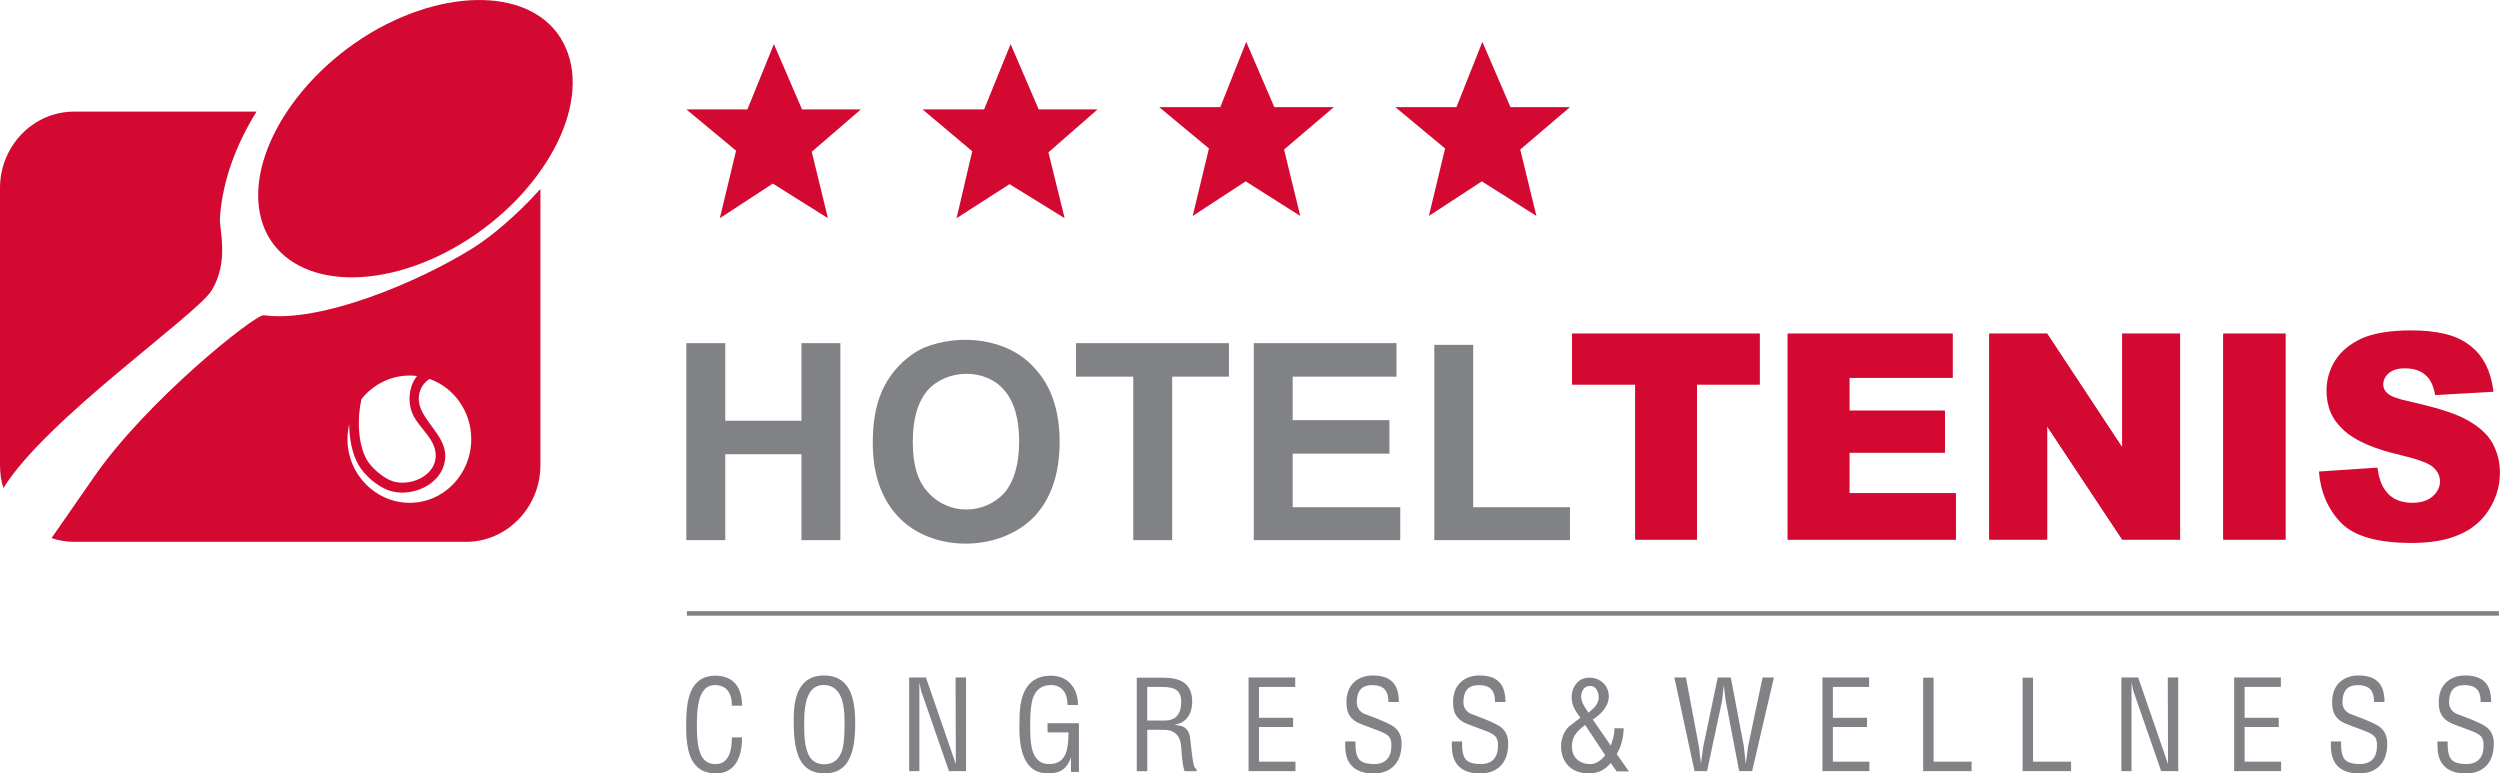 <svg viewBox="0 0 139 43" fill="none" xmlns="http://www.w3.org/2000/svg">
<g id="Vrstva_1" clip-path="url(#clip0_1011_1942)">
<path id="Vector" fill-rule="evenodd" clip-rule="evenodd" d="M38.16 30.032V19.079H40.324V23.393H44.56V19.079H46.724V30.032H44.56V25.254H40.324V30.032H38.16Z" fill="#808285"/>
<path id="Vector_2" fill-rule="evenodd" clip-rule="evenodd" d="M63.01 30.032V20.942H59.824V19.079H68.329V20.942H65.173V30.032H63.01Z" fill="#808285"/>
<path id="Vector_3" fill-rule="evenodd" clip-rule="evenodd" d="M69.71 30.032V19.079H77.644V20.942H71.873V23.361H77.252V25.223H71.873V28.201H77.854V30.032H69.71Z" fill="#808285"/>
<path id="Vector_4" fill-rule="evenodd" clip-rule="evenodd" d="M79.747 30.032V19.174H81.91V28.201H87.289V30.032H79.747Z" fill="#808285"/>
<path id="Vector_5" fill-rule="evenodd" clip-rule="evenodd" d="M87.408 18.553H97.835V21.376H94.35V29.999H90.923V21.376H87.408V18.553Z" fill="#D30932"/>
<path id="Vector_6" fill-rule="evenodd" clip-rule="evenodd" d="M99.398 18.553H108.562V21.003H102.823V22.835H108.141V25.162H102.823V27.425H108.743V29.999H99.398V18.553Z" fill="#D30932"/>
<path id="Vector_7" fill-rule="evenodd" clip-rule="evenodd" d="M110.606 18.553H113.821L117.997 24.881V18.553H121.212V29.999H117.997L113.821 23.703V29.999H110.606V18.553Z" fill="#D30932"/>
<path id="Vector_8" fill-rule="evenodd" clip-rule="evenodd" d="M123.616 18.553H127.07V29.999H123.616V18.553Z" fill="#D30932"/>
<path id="Vector_9" fill-rule="evenodd" clip-rule="evenodd" d="M43.029 2.452L44.592 6.082H47.865L45.133 8.44L46.033 12.131L42.968 10.207L40.023 12.131L40.926 8.377L38.16 6.082H41.557L43.029 2.452Z" fill="#D30932"/>
<path id="Vector_10" fill-rule="evenodd" clip-rule="evenodd" d="M56.19 2.452L57.751 6.082H61.027L58.292 8.47L59.195 12.131L56.129 10.239L53.185 12.131L54.056 8.409L51.292 6.082H54.717L56.19 2.452Z" fill="#D30932"/>
<path id="Vector_11" fill-rule="evenodd" clip-rule="evenodd" d="M69.29 2.328L70.853 5.958H74.158L71.393 8.314L72.295 12.007L69.259 10.083L66.314 12.007L67.217 8.254L64.453 5.958H67.848L69.29 2.328Z" fill="#D30932"/>
<path id="Vector_12" fill-rule="evenodd" clip-rule="evenodd" d="M20.552 1.863C25.179 -0.897 30.077 -0.557 31.46 2.67C32.872 5.896 30.257 10.767 25.63 13.559C21.033 16.319 16.135 15.979 14.723 12.752C13.34 9.524 15.954 4.655 20.552 1.863ZM4.117 6.206H14.264C13.132 8.022 12.365 10.062 12.23 12.1C12.169 12.689 12.769 14.489 11.778 16.133C10.953 17.505 2.546 23.308 0.19 27.137C0.063 26.738 0 26.316 0 25.874V10.457C0 8.099 1.863 6.206 4.117 6.206ZM20.095 22.191C19.852 23.259 19.895 24.665 20.383 25.543C20.644 26.01 21.313 26.585 21.831 26.756C22.633 27.017 23.781 26.638 24.124 25.833C24.161 25.745 24.189 25.652 24.206 25.554C24.389 24.508 23.32 23.864 22.945 23.024C22.655 22.374 22.723 21.475 23.188 20.905C23.053 20.89 22.918 20.88 22.778 20.88C21.701 20.88 20.733 21.39 20.097 22.191H20.095ZM23.885 21.068C23.702 21.186 23.477 21.39 23.357 21.72C23.222 22.119 23.292 22.49 23.427 22.792C23.859 23.758 24.938 24.471 24.732 25.652C24.708 25.792 24.667 25.927 24.612 26.057C24.167 27.103 22.733 27.631 21.67 27.284C20.995 27.064 20.262 26.436 19.916 25.819C19.579 25.215 19.422 24.406 19.414 23.595C19.352 23.86 19.32 24.135 19.32 24.418C19.32 26.373 20.882 27.956 22.776 27.956C24.671 27.956 26.201 26.373 26.201 24.418C26.201 22.865 25.232 21.545 23.885 21.07V21.068ZM30.047 10.506V25.874C30.047 28.201 28.184 30.125 25.93 30.125H4.117C3.682 30.125 3.26 30.052 2.864 29.919L5.2 26.558C8.115 22.307 14.183 17.468 14.664 17.528C17.82 17.962 23.259 15.699 26.323 13.775C27.317 13.15 28.745 11.959 30.049 10.504L30.047 10.506Z" fill="#D30932"/>
<path id="Vector_13" fill-rule="evenodd" clip-rule="evenodd" d="M87.408 18.553H97.835V21.376H94.35V29.999H90.923V21.376H87.408V18.553Z" fill="#D30932"/>
<path id="Vector_14" fill-rule="evenodd" clip-rule="evenodd" d="M99.398 18.553H108.562V21.003H102.823V22.835H108.141V25.162H102.823V27.425H108.743V29.999H99.398V18.553Z" fill="#D30932"/>
<path id="Vector_15" fill-rule="evenodd" clip-rule="evenodd" d="M110.606 18.553H113.821L117.997 24.881V18.553H121.212V29.999H117.997L113.821 23.703V29.999H110.606V18.553Z" fill="#D30932"/>
<path id="Vector_16" fill-rule="evenodd" clip-rule="evenodd" d="M123.616 18.553H127.07V29.999H123.616V18.553Z" fill="#D30932"/>
<path id="Vector_17" fill-rule="evenodd" clip-rule="evenodd" d="M128.936 26.216L132.18 26C132.27 26.559 132.39 26.962 132.629 27.272C132.96 27.738 133.47 27.955 134.131 27.955C134.612 27.955 135.002 27.832 135.273 27.582C135.514 27.364 135.663 27.086 135.663 26.776C135.663 26.465 135.544 26.216 135.273 25.969C135.034 25.751 134.432 25.535 133.531 25.317C132.029 24.975 130.948 24.51 130.316 23.921C129.655 23.332 129.355 22.617 129.355 21.718C129.355 21.129 129.504 20.57 129.836 20.043C130.165 19.515 130.677 19.113 131.338 18.802C131.999 18.524 132.9 18.369 134.041 18.369C135.483 18.369 136.566 18.616 137.285 19.176C138.037 19.733 138.488 20.572 138.637 21.781L135.393 21.967C135.302 21.439 135.122 21.068 134.851 20.85C134.583 20.603 134.19 20.479 133.71 20.479C133.319 20.479 133.019 20.572 132.807 20.758C132.627 20.913 132.507 21.131 132.507 21.378C132.507 21.565 132.598 21.749 132.747 21.875C132.927 22.03 133.317 22.185 133.92 22.309C135.422 22.651 136.473 22.961 137.134 23.332C137.764 23.674 138.247 24.076 138.547 24.573C138.847 25.101 138.996 25.658 138.996 26.279C138.996 27.023 138.786 27.706 138.396 28.326C138.005 28.947 137.464 29.412 136.744 29.722C136.054 30.033 135.151 30.188 134.069 30.188C132.205 30.188 130.883 29.815 130.163 29.071C129.442 28.326 129.02 27.364 128.932 26.216H128.936Z" fill="#D30932"/>
<path id="Vector_18" fill-rule="evenodd" clip-rule="evenodd" d="M38.19 33.981H138.939V34.232H38.19V33.981Z" fill="#808285"/>
<path id="Vector_19" fill-rule="evenodd" clip-rule="evenodd" d="M38.15 40.422C38.15 39.886 38.174 39.472 38.219 39.176C38.292 38.691 38.437 38.316 38.653 38.053C38.915 37.731 39.29 37.568 39.776 37.568C40.198 37.568 40.538 37.684 40.791 37.915C41.102 38.202 41.259 38.644 41.259 39.239H40.692C40.692 38.952 40.647 38.72 40.553 38.539C40.396 38.239 40.122 38.09 39.729 38.09C39.337 38.09 39.037 38.355 38.886 38.887C38.794 39.205 38.747 39.649 38.747 40.216V40.418C38.747 41.227 38.843 41.783 39.037 42.089C39.204 42.352 39.453 42.484 39.784 42.484C40.149 42.484 40.404 42.301 40.553 41.936C40.645 41.704 40.692 41.392 40.692 40.999H41.259C41.259 41.702 41.112 42.225 40.816 42.566C40.567 42.857 40.231 43.002 39.812 43.002C39.153 43.002 38.692 42.729 38.435 42.185C38.246 41.789 38.15 41.202 38.15 40.424V40.422ZM44.131 40.195V40C44.131 39.617 44.156 39.293 44.207 39.03C44.29 38.596 44.441 38.259 44.657 38.019C44.933 37.709 45.321 37.556 45.82 37.556C46.457 37.556 46.916 37.807 47.197 38.31C47.432 38.73 47.55 39.34 47.55 40.14C47.55 40.662 47.522 41.08 47.467 41.394C47.379 41.883 47.226 42.258 47.01 42.515C46.738 42.839 46.355 43 45.861 43C45.2 43 44.737 42.739 44.47 42.217C44.245 41.779 44.131 41.104 44.131 40.195ZM44.713 40.104C44.713 40.613 44.725 40.966 44.749 41.164C44.796 41.575 44.89 41.887 45.033 42.099C45.208 42.362 45.471 42.494 45.822 42.494C46.339 42.494 46.677 42.217 46.84 41.661C46.918 41.388 46.957 40.927 46.957 40.275V40.075C46.957 39.488 46.883 39.032 46.736 38.71C46.547 38.294 46.233 38.086 45.794 38.086C45.378 38.086 45.084 38.304 44.908 38.744C44.778 39.072 44.713 39.523 44.713 40.102V40.104ZM50.549 42.876V37.666H51.482L53.144 42.482L53.13 37.666H53.712V42.876H52.763L51.214 38.406L51.117 37.935V42.876H50.551H50.549ZM56.682 40.208C56.682 39.753 56.704 39.401 56.745 39.156C56.823 38.693 56.976 38.329 57.202 38.068C57.492 37.735 57.902 37.568 58.428 37.568C58.903 37.568 59.279 37.731 59.556 38.053C59.809 38.349 59.936 38.73 59.936 39.197H59.354C59.354 38.883 59.287 38.628 59.154 38.435C58.993 38.204 58.749 38.09 58.428 38.09C57.924 38.09 57.59 38.339 57.424 38.838C57.328 39.13 57.278 39.6 57.278 40.252V40.487C57.278 41.074 57.328 41.508 57.424 41.791C57.584 42.252 57.886 42.484 58.33 42.484C58.773 42.484 59.075 42.301 59.236 41.936C59.352 41.677 59.409 41.272 59.409 40.723H58.245V40.21H59.989V42.92H59.546V42.109C59.436 42.419 59.291 42.641 59.11 42.774C58.906 42.928 58.624 43.004 58.261 43.004C57.714 43.004 57.308 42.776 57.045 42.321C56.802 41.903 56.678 41.29 56.678 40.487V40.212L56.682 40.208ZM63.204 42.876V37.68H64.706C65.159 37.68 65.513 37.758 65.766 37.915C66.113 38.127 66.285 38.486 66.285 38.989C66.285 39.405 66.181 39.725 65.974 39.953C65.799 40.148 65.57 40.261 65.289 40.293C65.422 40.31 65.532 40.33 65.615 40.348C65.905 40.416 66.085 40.607 66.154 40.915C66.158 40.949 66.203 41.318 66.285 42.024C66.34 42.509 66.421 42.753 66.529 42.753V42.878H65.858C65.775 42.643 65.715 42.199 65.677 41.551C65.64 40.901 65.312 40.577 64.695 40.577H63.788V42.878H63.206L63.204 42.876ZM63.785 40.063H64.748C65.034 40.063 65.254 39.99 65.405 39.841C65.585 39.666 65.675 39.392 65.675 39.017C65.675 38.716 65.593 38.504 65.426 38.379C65.26 38.253 64.987 38.192 64.61 38.192H63.786V40.063H63.785ZM69.42 42.876V37.666H72.015V38.192H70V39.91H71.897V40.422H70V42.35H72.028V42.876H69.418H69.42ZM74.798 41.227H75.365V41.4C75.365 41.848 75.455 42.144 75.634 42.287C75.796 42.417 76.052 42.482 76.403 42.482C76.713 42.482 76.948 42.395 77.113 42.223C77.275 42.05 77.358 41.808 77.358 41.498V41.318C77.344 41.16 77.299 41.037 77.219 40.947C77.14 40.856 76.991 40.766 76.773 40.674C76.685 40.636 76.452 40.548 76.071 40.41C75.891 40.346 75.732 40.283 75.593 40.224C75.29 40.098 75.082 39.908 74.967 39.649C74.898 39.492 74.863 39.291 74.863 39.046C74.863 38.547 75.016 38.164 75.32 37.901C75.587 37.672 75.924 37.556 76.33 37.556C76.885 37.556 77.277 37.709 77.507 38.013C77.687 38.249 77.778 38.589 77.778 39.032H77.195C77.195 38.7 77.122 38.459 76.973 38.312C76.826 38.164 76.603 38.092 76.302 38.092C76.002 38.092 75.777 38.174 75.641 38.341C75.504 38.506 75.438 38.744 75.438 39.048C75.438 39.321 75.565 39.529 75.818 39.672C76.163 39.806 76.424 39.906 76.601 39.971C77.081 40.169 77.383 40.318 77.507 40.414C77.789 40.632 77.929 40.939 77.929 41.335C77.929 41.922 77.766 42.358 77.438 42.645C77.166 42.884 76.812 43.004 76.375 43.004C75.781 43.004 75.353 42.837 75.09 42.505C74.892 42.252 74.794 41.903 74.794 41.459V41.231L74.798 41.227ZM80.726 41.227H81.293V41.4C81.293 41.848 81.383 42.144 81.561 42.287C81.724 42.417 81.979 42.482 82.33 42.482C82.64 42.482 82.875 42.395 83.04 42.223C83.203 42.05 83.285 41.808 83.285 41.498V41.318C83.272 41.16 83.226 41.037 83.146 40.947C83.066 40.856 82.918 40.766 82.701 40.674C82.612 40.636 82.379 40.548 81.999 40.41C81.816 40.346 81.659 40.283 81.52 40.224C81.218 40.098 81.01 39.908 80.892 39.649C80.824 39.492 80.79 39.291 80.79 39.046C80.79 38.547 80.943 38.164 81.247 37.901C81.514 37.672 81.852 37.556 82.257 37.556C82.813 37.556 83.205 37.709 83.434 38.013C83.615 38.249 83.703 38.589 83.703 39.032H83.123C83.123 38.7 83.05 38.459 82.901 38.312C82.754 38.164 82.53 38.092 82.23 38.092C81.93 38.092 81.704 38.174 81.569 38.341C81.432 38.506 81.365 38.744 81.365 39.048C81.365 39.321 81.493 39.529 81.746 39.672C82.091 39.806 82.352 39.906 82.526 39.971C83.007 40.169 83.309 40.318 83.434 40.414C83.717 40.632 83.856 40.939 83.856 41.335C83.856 41.922 83.693 42.358 83.366 42.645C83.093 42.884 82.74 43.004 82.303 43.004C81.708 43.004 81.281 42.837 81.018 42.505C80.82 42.252 80.722 41.903 80.722 41.459V41.231L80.726 41.227ZM87.875 39.91C87.691 39.67 87.561 39.466 87.491 39.297C87.418 39.129 87.383 38.946 87.383 38.746C87.383 38.496 87.453 38.27 87.597 38.066C87.781 37.807 88.036 37.678 88.358 37.678C88.679 37.678 88.926 37.776 89.136 37.972C89.344 38.169 89.45 38.422 89.45 38.732C89.45 39.001 89.338 39.266 89.117 39.529C88.964 39.71 88.777 39.869 88.558 40.006L89.56 41.455C89.603 41.325 89.642 41.196 89.686 41.066C89.737 40.878 89.762 40.685 89.762 40.491H90.274C90.274 40.731 90.241 40.98 90.174 41.241C90.105 41.5 90.011 41.73 89.889 41.928L90.57 42.89H89.884L89.558 42.419C89.248 42.808 88.848 43 88.354 43C87.828 43 87.426 42.841 87.149 42.521C86.914 42.248 86.796 41.907 86.796 41.496C86.796 41.086 86.934 40.707 87.21 40.414C87.547 40.155 87.765 39.988 87.867 39.908L87.875 39.91ZM88.318 39.627C88.507 39.47 88.63 39.356 88.685 39.288C88.801 39.148 88.868 38.993 88.887 38.816C88.887 38.608 88.844 38.443 88.76 38.32C88.673 38.198 88.556 38.137 88.403 38.137C88.25 38.137 88.124 38.198 88.038 38.318C87.954 38.437 87.91 38.594 87.91 38.789C87.928 38.913 87.963 39.028 88.012 39.134C88.03 39.176 88.132 39.34 88.316 39.627H88.318ZM89.254 41.997L88.132 40.306C87.832 40.532 87.634 40.734 87.54 40.913C87.445 41.09 87.398 41.286 87.398 41.498C87.398 41.826 87.504 42.077 87.716 42.252C87.901 42.405 88.13 42.482 88.403 42.482C88.569 42.482 88.722 42.439 88.86 42.35C88.999 42.262 89.128 42.144 89.254 41.997ZM94.216 42.876L93.094 37.666H93.738L94.46 41.512L94.573 42.452L94.701 41.512L95.507 37.666H96.233L96.957 41.484L97.064 42.482L97.196 41.484L98 37.666H98.63L97.418 42.876H96.698L95.946 38.952L95.844 38.088L95.748 38.954L94.911 42.876H94.213H94.216ZM101.327 42.876V37.666H103.922V38.192H101.909V39.91H103.806V40.422H101.909V42.35H103.937V42.876H101.329H101.327ZM106.927 42.876V37.68H107.507V42.35H109.62V42.876H106.927ZM112.458 42.876V37.68H113.038V42.35H115.151V42.876H112.458ZM117.948 42.876V37.666H118.882L120.543 42.482L120.529 37.666H121.11V42.876H120.161L118.611 38.406L118.513 37.935V42.876H117.946H117.948ZM124.219 42.876V37.666H126.816V38.192H124.801V39.91H126.698V40.422H124.801V42.35H126.829V42.876H124.219ZM129.599 41.227H130.166V41.4C130.166 41.848 130.256 42.144 130.435 42.287C130.597 42.417 130.852 42.482 131.203 42.482C131.511 42.482 131.749 42.395 131.914 42.223C132.076 42.05 132.159 41.808 132.159 41.498V41.318C132.145 41.16 132.1 41.037 132.021 40.947C131.943 40.856 131.794 40.766 131.576 40.674C131.488 40.636 131.254 40.548 130.874 40.41C130.693 40.346 130.535 40.283 130.395 40.224C130.093 40.098 129.885 39.908 129.77 39.649C129.701 39.492 129.666 39.291 129.666 39.046C129.666 38.547 129.819 38.164 130.123 37.901C130.389 37.672 130.727 37.556 131.133 37.556C131.688 37.556 132.08 37.709 132.31 38.013C132.49 38.249 132.578 38.589 132.578 39.032H131.998C131.998 38.7 131.925 38.459 131.776 38.312C131.629 38.164 131.405 38.092 131.105 38.092C130.805 38.092 130.58 38.174 130.444 38.341C130.307 38.506 130.24 38.744 130.24 39.048C130.24 39.321 130.368 39.529 130.621 39.672C130.966 39.806 131.227 39.906 131.404 39.971C131.884 40.169 132.186 40.318 132.31 40.414C132.592 40.632 132.731 40.939 132.731 41.335C132.731 41.922 132.569 42.358 132.241 42.645C131.968 42.884 131.615 43.004 131.178 43.004C130.584 43.004 130.156 42.837 129.893 42.505C129.695 42.252 129.597 41.903 129.597 41.459V41.231L129.599 41.227ZM135.525 41.227H136.091V41.4C136.091 41.848 136.182 42.144 136.36 42.287C136.523 42.417 136.778 42.482 137.129 42.482C137.439 42.482 137.674 42.395 137.839 42.223C138.002 42.05 138.084 41.808 138.084 41.498V41.318C138.07 41.16 138.025 41.037 137.947 40.947C137.867 40.856 137.719 40.766 137.502 40.674C137.413 40.636 137.18 40.548 136.801 40.41C136.619 40.346 136.462 40.283 136.323 40.224C136.021 40.098 135.815 39.908 135.697 39.649C135.628 39.492 135.595 39.291 135.595 39.046C135.595 38.547 135.748 38.164 136.052 37.901C136.319 37.672 136.656 37.556 137.062 37.556C137.617 37.556 138.008 37.709 138.239 38.013C138.42 38.249 138.508 38.589 138.508 39.032H137.927C137.927 38.7 137.855 38.459 137.706 38.312C137.559 38.164 137.335 38.092 137.033 38.092C136.731 38.092 136.507 38.174 136.372 38.341C136.235 38.506 136.168 38.744 136.168 39.048C136.168 39.321 136.295 39.529 136.548 39.672C136.894 39.806 137.155 39.906 137.329 39.971C137.81 40.169 138.112 40.318 138.235 40.414C138.518 40.632 138.657 40.939 138.657 41.335C138.657 41.922 138.494 42.358 138.167 42.645C137.894 42.884 137.541 43.004 137.104 43.004C136.509 43.004 136.08 42.837 135.819 42.505C135.621 42.252 135.523 41.903 135.523 41.459V41.231L135.525 41.227Z" fill="#808285"/>
<path id="Vector_20" fill-rule="evenodd" clip-rule="evenodd" d="M82.42 2.328L83.983 5.958H87.288L84.525 8.314L85.425 12.007L82.391 10.083L79.446 12.007L80.347 8.254L77.583 5.958H80.978L82.42 2.328Z" fill="#D30932"/>
<path id="Vector_21" fill-rule="evenodd" clip-rule="evenodd" d="M48.526 24.634C48.526 23.516 48.677 22.586 49.009 21.81C49.248 21.253 49.58 20.756 49.999 20.32C50.421 19.886 50.9 19.545 51.382 19.329C53.353 18.532 55.998 18.793 57.474 20.414C58.436 21.408 58.916 22.804 58.916 24.571C58.916 26.338 58.436 27.735 57.504 28.727C55.595 30.698 51.839 30.753 49.939 28.727C49.007 27.733 48.526 26.369 48.526 24.631V24.634ZM51.563 21.718C51.021 22.37 50.751 23.3 50.751 24.573C50.751 25.845 51.021 26.744 51.592 27.364C52.714 28.645 54.707 28.642 55.852 27.396C56.394 26.744 56.664 25.784 56.664 24.541C56.664 23.298 56.394 22.338 55.852 21.718C54.805 20.444 52.624 20.501 51.563 21.718Z" fill="#808285"/>
</g>
<defs>
<clipPath id="clip0_1011_1942">
<rect width="139" height="43" fill="white"/>
</clipPath>
</defs>
</svg>
